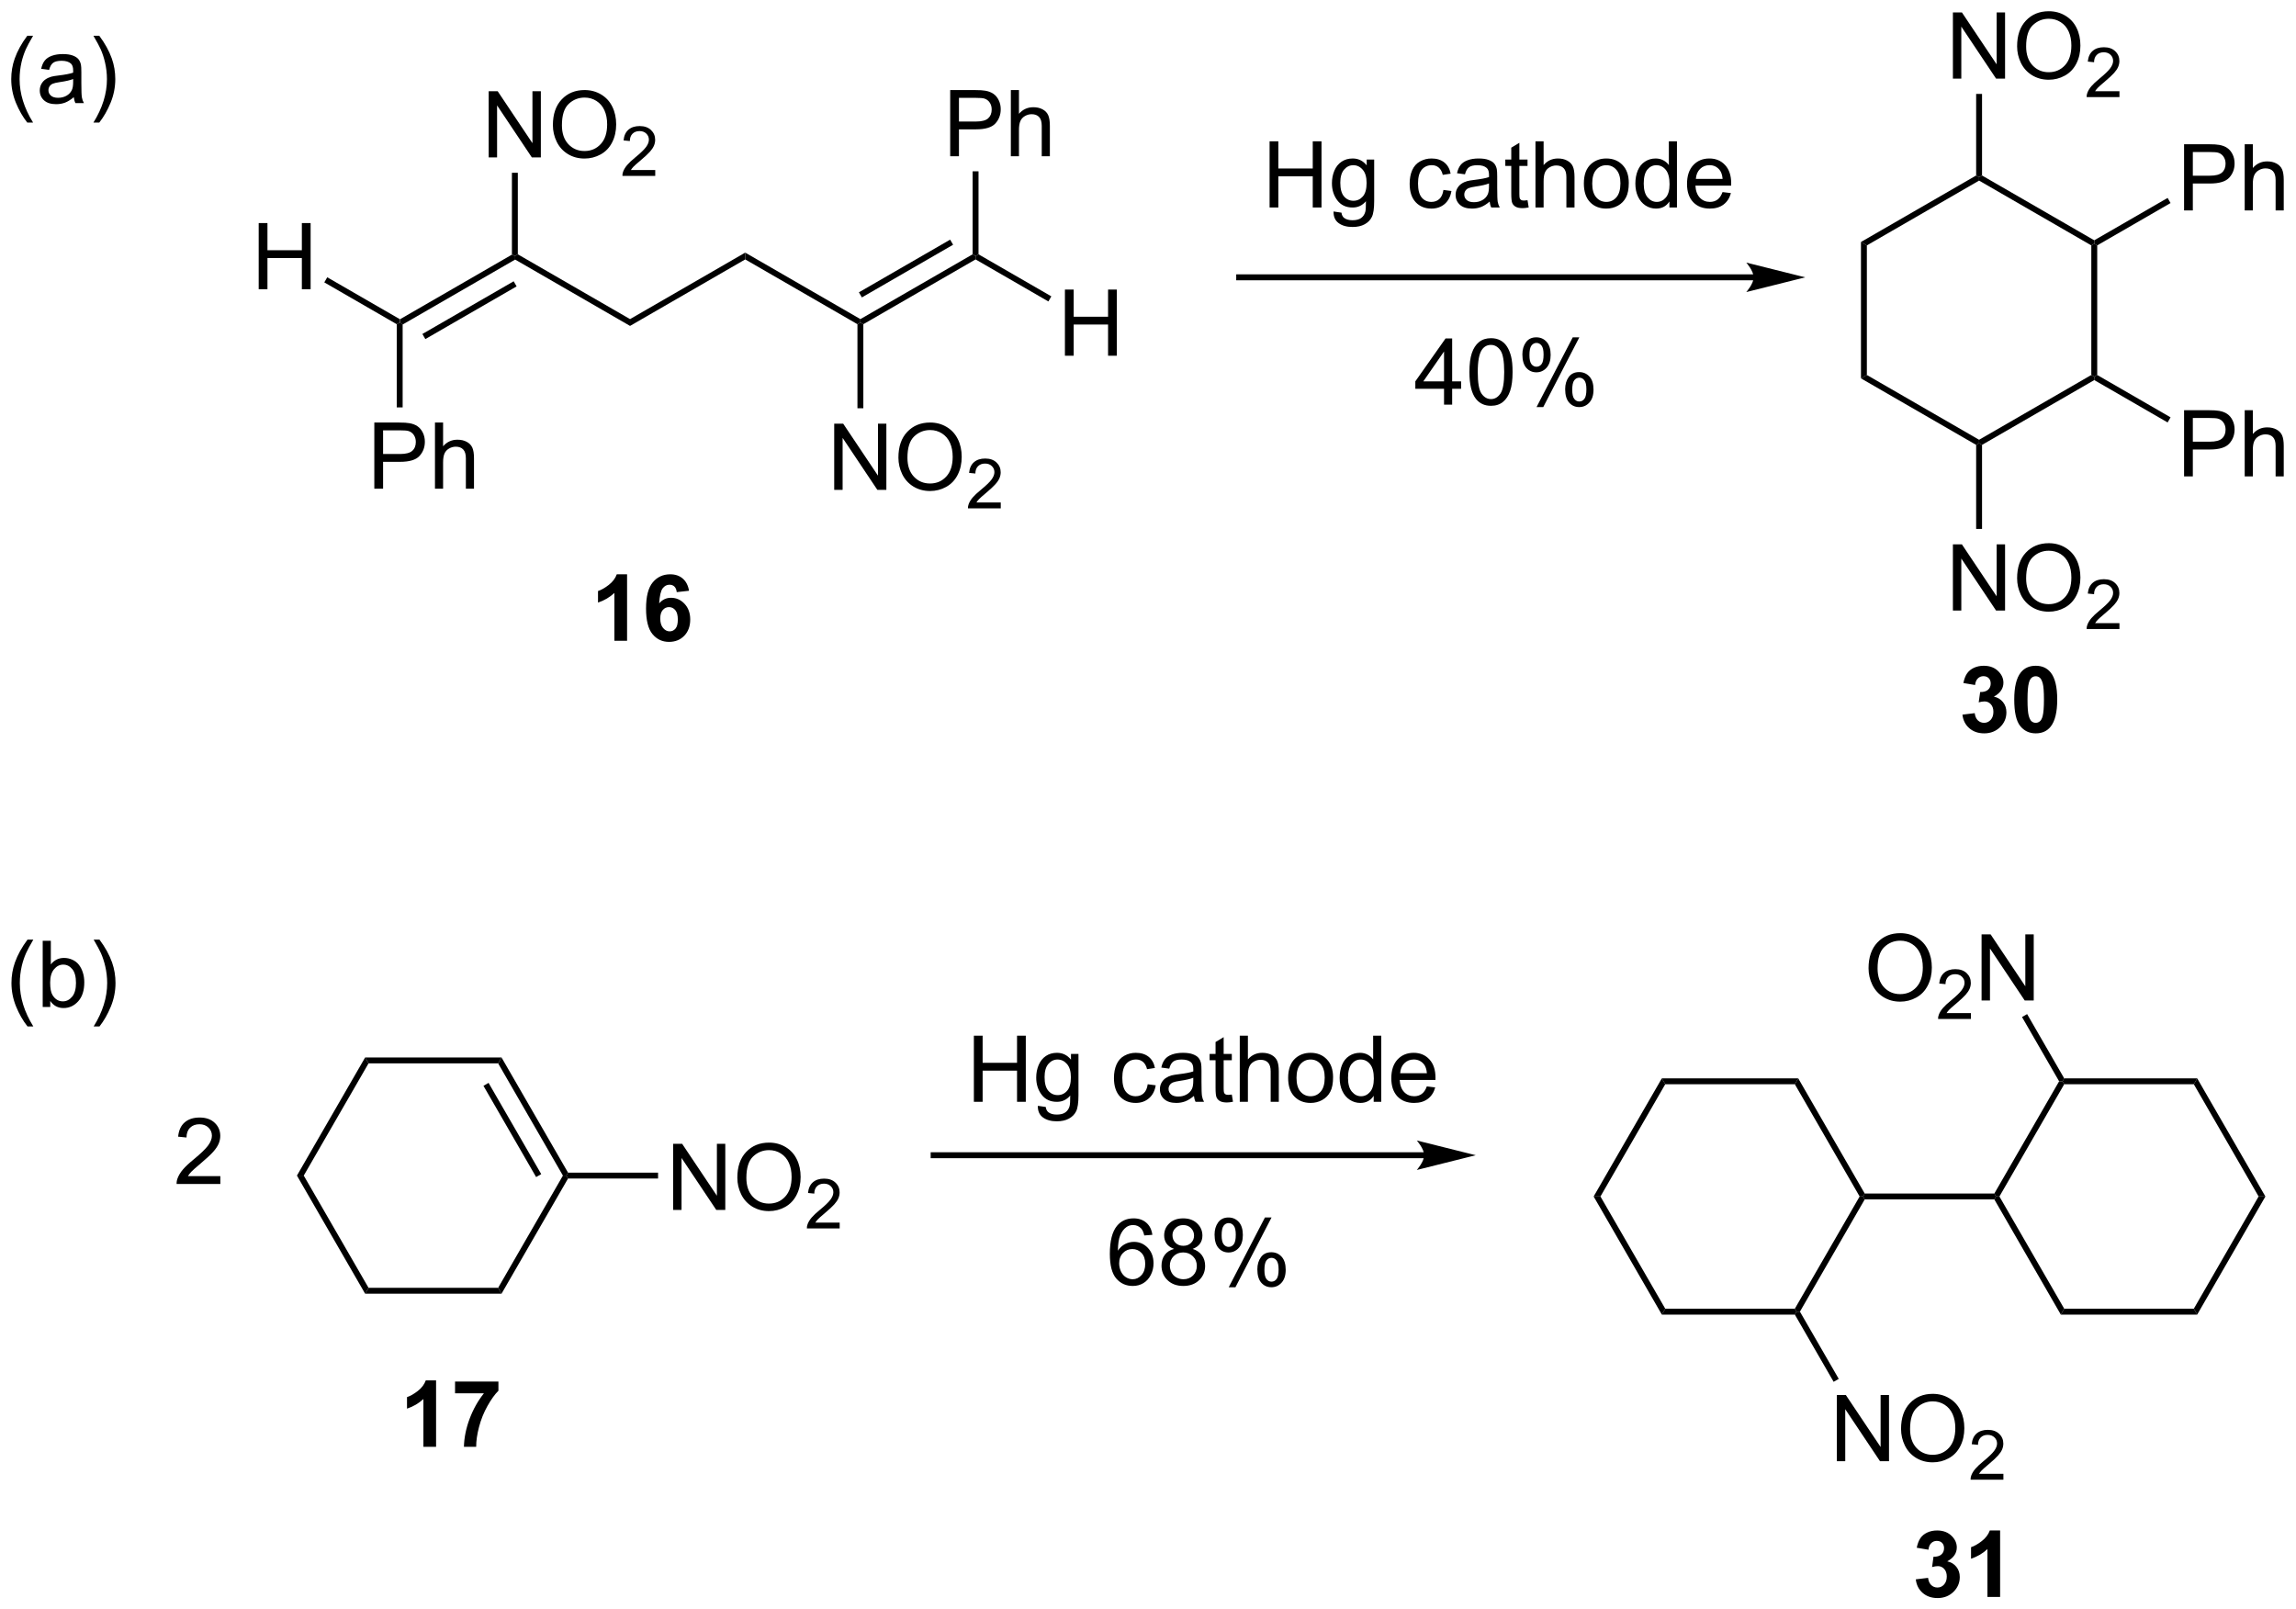 <?xml version="1.0" encoding="UTF-8"?>
<!DOCTYPE svg PUBLIC '-//W3C//DTD SVG 1.0//EN'
          'http://www.w3.org/TR/2001/REC-SVG-20010904/DTD/svg10.dtd'>
<svg stroke-dasharray="none" shape-rendering="auto" xmlns="http://www.w3.org/2000/svg" font-family="'Dialog'" text-rendering="auto" width="545" fill-opacity="1" color-interpolation="auto" color-rendering="auto" preserveAspectRatio="xMidYMid meet" font-size="12px" viewBox="0 0 545 382" fill="black" xmlns:xlink="http://www.w3.org/1999/xlink" stroke="black" image-rendering="auto" stroke-miterlimit="10" stroke-linecap="square" stroke-linejoin="miter" font-style="normal" stroke-width="1" height="382" stroke-dashoffset="0" font-weight="normal" stroke-opacity="1"
><!--Generated by the Batik Graphics2D SVG Generator--><defs id="genericDefs"
  /><g
  ><defs id="defs1"
    ><clipPath clipPathUnits="userSpaceOnUse" id="clipPath1"
      ><path d="M1.131 1.598 L205.41 1.598 L205.41 144.846 L1.131 144.846 L1.131 1.598 Z"
      /></clipPath
      ><clipPath clipPathUnits="userSpaceOnUse" id="clipPath2"
      ><path d="M5.188 10.376 L5.188 149.641 L203.786 149.641 L203.786 10.376 Z"
      /></clipPath
    ></defs
    ><g transform="scale(2.667,2.667) translate(-1.131,-1.598) matrix(1.029,0,0,1.029,-4.205,-9.075)"
    ><path d="M40.031 38.432 L39.776 38.285 L39.776 37.991 L49.487 32.383 L49.742 32.531 L49.742 32.825 ZM41.975 39.702 L49.87 35.144 L49.615 34.702 L41.72 39.26 Z" stroke="none" clip-path="url(#clipPath2)"
    /></g
    ><g transform="matrix(2.743,0,0,2.743,-14.229,-28.461)"
    ><path d="M49.742 32.825 L49.742 32.531 L49.998 32.383 L59.709 37.991 L59.709 38.58 Z" stroke="none" clip-path="url(#clipPath2)"
    /></g
    ><g transform="matrix(2.743,0,0,2.743,-14.229,-28.461)"
    ><path d="M59.709 38.58 L59.709 37.991 L69.676 32.236 L69.676 32.825 Z" stroke="none" clip-path="url(#clipPath2)"
    /></g
    ><g transform="matrix(2.743,0,0,2.743,-14.229,-28.461)"
    ><path d="M69.676 32.825 L69.676 32.236 L79.643 37.991 L79.643 38.285 L79.388 38.432 Z" stroke="none" clip-path="url(#clipPath2)"
    /></g
    ><g transform="matrix(2.743,0,0,2.743,-14.229,-28.461)"
    ><path d="M79.898 38.432 L79.643 38.285 L79.643 37.991 L89.355 32.383 L89.61 32.531 L89.61 32.825 ZM79.77 36.114 L87.666 31.556 L87.41 31.114 L79.515 35.672 Z" stroke="none" clip-path="url(#clipPath2)"
    /></g
    ><g transform="matrix(2.743,0,0,2.743,-14.229,-28.461)"
    ><path d="M97.342 41.16 L97.342 35.434 L98.1 35.434 L98.1 37.785 L101.076 37.785 L101.076 35.434 L101.834 35.434 L101.834 41.16 L101.076 41.16 L101.076 38.46 L98.1 38.46 L98.1 41.16 L97.342 41.16 Z" stroke="none" clip-path="url(#clipPath2)"
    /></g
    ><g transform="matrix(2.743,0,0,2.743,-14.229,-28.461)"
    ><path d="M89.61 32.825 L89.61 32.531 L89.865 32.383 L96.166 36.021 L95.91 36.463 Z" stroke="none" clip-path="url(#clipPath2)"
    /></g
    ><g transform="matrix(2.743,0,0,2.743,-14.229,-28.461)"
    ><path d="M27.574 35.406 L27.574 29.679 L28.332 29.679 L28.332 32.031 L31.309 32.031 L31.309 29.679 L32.067 29.679 L32.067 35.406 L31.309 35.406 L31.309 32.705 L28.332 32.705 L28.332 35.406 L27.574 35.406 Z" stroke="none" clip-path="url(#clipPath2)"
    /></g
    ><g transform="matrix(2.743,0,0,2.743,-14.229,-28.461)"
    ><path d="M39.776 37.991 L39.776 38.285 L39.52 38.432 L33.251 34.813 L33.506 34.371 Z" stroke="none" clip-path="url(#clipPath2)"
    /></g
    ><g transform="matrix(2.743,0,0,2.743,-14.229,-28.461)"
    ><path d="M37.58 52.669 L37.58 46.942 L39.742 46.942 Q40.312 46.942 40.611 46.997 Q41.033 47.067 41.317 47.265 Q41.604 47.461 41.778 47.817 Q41.953 48.171 41.953 48.599 Q41.953 49.328 41.486 49.836 Q41.023 50.341 39.807 50.341 L38.338 50.341 L38.338 52.669 L37.58 52.669 ZM38.338 49.664 L39.82 49.664 Q40.554 49.664 40.861 49.39 Q41.171 49.117 41.171 48.622 Q41.171 48.263 40.989 48.007 Q40.807 47.749 40.51 47.669 Q40.32 47.617 39.804 47.617 L38.338 47.617 L38.338 49.664 ZM42.828 52.669 L42.828 46.942 L43.531 46.942 L43.531 48.997 Q44.023 48.427 44.773 48.427 Q45.234 48.427 45.572 48.609 Q45.914 48.789 46.059 49.109 Q46.205 49.429 46.205 50.039 L46.205 52.669 L45.502 52.669 L45.502 50.039 Q45.502 49.513 45.273 49.273 Q45.046 49.031 44.627 49.031 Q44.315 49.031 44.039 49.195 Q43.765 49.356 43.648 49.635 Q43.531 49.911 43.531 50.398 L43.531 52.669 L42.828 52.669 Z" stroke="none" clip-path="url(#clipPath2)"
    /></g
    ><g transform="matrix(2.743,0,0,2.743,-14.229,-28.461)"
    ><path d="M39.52 38.432 L39.776 38.285 L40.031 38.432 L40.031 45.63 L39.52 45.63 Z" stroke="none" clip-path="url(#clipPath2)"
    /></g
    ><g transform="matrix(2.743,0,0,2.743,-14.229,-28.461)"
    ><path d="M47.477 23.997 L47.477 18.27 L48.255 18.27 L51.263 22.765 L51.263 18.27 L51.99 18.27 L51.99 23.997 L51.211 23.997 L48.203 19.497 L48.203 23.997 L47.477 23.997 ZM53.033 21.208 Q53.033 19.781 53.798 18.976 Q54.564 18.169 55.775 18.169 Q56.567 18.169 57.202 18.549 Q57.84 18.927 58.173 19.604 Q58.509 20.281 58.509 21.14 Q58.509 22.013 58.158 22.7 Q57.806 23.388 57.16 23.742 Q56.517 24.096 55.77 24.096 Q54.962 24.096 54.324 23.705 Q53.689 23.312 53.361 22.638 Q53.033 21.961 53.033 21.208 ZM53.814 21.218 Q53.814 22.255 54.369 22.851 Q54.926 23.445 55.767 23.445 Q56.621 23.445 57.173 22.843 Q57.728 22.242 57.728 21.138 Q57.728 20.437 57.491 19.916 Q57.254 19.395 56.798 19.109 Q56.345 18.82 55.778 18.82 Q54.973 18.82 54.392 19.375 Q53.814 19.927 53.814 21.218 Z" stroke="none" clip-path="url(#clipPath2)"
    /></g
    ><g transform="matrix(2.743,0,0,2.743,-14.229,-28.461)"
    ><path d="M61.889 25.089 L61.889 25.597 L59.049 25.597 Q59.043 25.406 59.111 25.23 Q59.219 24.941 59.457 24.66 Q59.697 24.378 60.149 24.009 Q60.848 23.435 61.094 23.099 Q61.34 22.763 61.34 22.464 Q61.34 22.152 61.115 21.937 Q60.893 21.72 60.532 21.72 Q60.151 21.72 59.922 21.949 Q59.694 22.177 59.692 22.581 L59.149 22.527 Q59.205 21.919 59.569 21.603 Q59.932 21.285 60.543 21.285 Q61.162 21.285 61.522 21.628 Q61.883 21.97 61.883 22.476 Q61.883 22.734 61.778 22.984 Q61.672 23.232 61.426 23.507 Q61.182 23.783 60.614 24.263 Q60.139 24.662 60.004 24.804 Q59.869 24.947 59.782 25.089 L61.889 25.089 Z" stroke="none" clip-path="url(#clipPath2)"
    /></g
    ><g transform="matrix(2.743,0,0,2.743,-14.229,-28.461)"
    ><path d="M49.998 32.383 L49.742 32.531 L49.487 32.383 L49.487 25.327 L49.998 25.327 Z" stroke="none" clip-path="url(#clipPath2)"
    /></g
    ><g transform="matrix(2.743,0,0,2.743,-14.229,-28.461)"
    ><path d="M77.377 52.769 L77.377 47.042 L78.156 47.042 L81.164 51.537 L81.164 47.042 L81.89 47.042 L81.89 52.769 L81.112 52.769 L78.104 48.269 L78.104 52.769 L77.377 52.769 ZM82.933 49.98 Q82.933 48.553 83.699 47.748 Q84.464 46.941 85.675 46.941 Q86.467 46.941 87.102 47.321 Q87.74 47.699 88.074 48.376 Q88.41 49.053 88.41 49.912 Q88.41 50.784 88.058 51.472 Q87.707 52.159 87.061 52.514 Q86.418 52.868 85.67 52.868 Q84.863 52.868 84.225 52.477 Q83.589 52.084 83.261 51.409 Q82.933 50.732 82.933 49.98 ZM83.714 49.99 Q83.714 51.027 84.269 51.623 Q84.826 52.217 85.668 52.217 Q86.522 52.217 87.074 51.615 Q87.629 51.014 87.629 49.909 Q87.629 49.209 87.391 48.688 Q87.154 48.167 86.699 47.881 Q86.246 47.592 85.678 47.592 Q84.873 47.592 84.293 48.146 Q83.714 48.699 83.714 49.99 Z" stroke="none" clip-path="url(#clipPath2)"
    /></g
    ><g transform="matrix(2.743,0,0,2.743,-14.229,-28.461)"
    ><path d="M91.789 53.861 L91.789 54.369 L88.949 54.369 Q88.944 54.177 89.012 54.002 Q89.119 53.713 89.358 53.431 Q89.598 53.15 90.049 52.781 Q90.748 52.207 90.994 51.871 Q91.24 51.535 91.24 51.236 Q91.24 50.923 91.016 50.709 Q90.793 50.492 90.432 50.492 Q90.051 50.492 89.823 50.72 Q89.594 50.949 89.592 51.353 L89.049 51.298 Q89.106 50.691 89.469 50.375 Q89.832 50.056 90.444 50.056 Q91.063 50.056 91.422 50.4 Q91.783 50.742 91.783 51.248 Q91.783 51.505 91.678 51.755 Q91.573 52.004 91.326 52.279 Q91.082 52.554 90.514 53.035 Q90.039 53.433 89.904 53.576 Q89.77 53.718 89.682 53.861 L91.789 53.861 Z" stroke="none" clip-path="url(#clipPath2)"
    /></g
    ><g transform="matrix(2.743,0,0,2.743,-14.229,-28.461)"
    ><path d="M79.388 38.432 L79.643 38.285 L79.898 38.432 L79.898 45.705 L79.388 45.705 Z" stroke="none" clip-path="url(#clipPath2)"
    /></g
    ><g transform="matrix(2.743,0,0,2.743,-14.229,-28.461)"
    ><path d="M87.414 23.897 L87.414 18.171 L89.576 18.171 Q90.146 18.171 90.445 18.225 Q90.867 18.296 91.151 18.494 Q91.438 18.689 91.612 19.046 Q91.787 19.4 91.787 19.827 Q91.787 20.556 91.32 21.064 Q90.857 21.569 89.641 21.569 L88.172 21.569 L88.172 23.897 L87.414 23.897 ZM88.172 20.892 L89.654 20.892 Q90.388 20.892 90.695 20.619 Q91.005 20.345 91.005 19.85 Q91.005 19.491 90.823 19.236 Q90.641 18.978 90.344 18.897 Q90.154 18.845 89.638 18.845 L88.172 18.845 L88.172 20.892 ZM92.662 23.897 L92.662 18.171 L93.365 18.171 L93.365 20.225 Q93.857 19.655 94.607 19.655 Q95.068 19.655 95.406 19.837 Q95.748 20.017 95.893 20.337 Q96.039 20.657 96.039 21.267 L96.039 23.897 L95.336 23.897 L95.336 21.267 Q95.336 20.741 95.107 20.501 Q94.88 20.259 94.461 20.259 Q94.149 20.259 93.873 20.423 Q93.599 20.585 93.482 20.863 Q93.365 21.139 93.365 21.626 L93.365 23.897 L92.662 23.897 Z" stroke="none" clip-path="url(#clipPath2)"
    /></g
    ><g transform="matrix(2.743,0,0,2.743,-14.229,-28.461)"
    ><path d="M89.865 32.383 L89.61 32.531 L89.355 32.383 L89.355 25.201 L89.865 25.201 Z" stroke="none" clip-path="url(#clipPath2)"
    /></g
    ><g transform="matrix(2.743,0,0,2.743,-14.229,-28.461)"
    ><path d="M166.229 31.317 L166.739 31.612 L166.739 42.826 L166.229 43.12 Z" stroke="none" clip-path="url(#clipPath2)"
    /></g
    ><g transform="matrix(2.743,0,0,2.743,-14.229,-28.461)"
    ><path d="M166.229 43.12 L166.739 42.826 L176.451 48.433 L176.451 48.728 L176.196 48.875 Z" stroke="none" clip-path="url(#clipPath2)"
    /></g
    ><g transform="matrix(2.743,0,0,2.743,-14.229,-28.461)"
    ><path d="M176.706 48.875 L176.451 48.728 L176.451 48.433 L186.162 42.826 L186.417 42.973 L186.417 43.268 Z" stroke="none" clip-path="url(#clipPath2)"
    /></g
    ><g transform="matrix(2.743,0,0,2.743,-14.229,-28.461)"
    ><path d="M186.673 42.826 L186.417 42.973 L186.162 42.826 L186.162 31.612 L186.417 31.465 L186.673 31.612 Z" stroke="none" clip-path="url(#clipPath2)"
    /></g
    ><g transform="matrix(2.743,0,0,2.743,-14.229,-28.461)"
    ><path d="M186.417 31.17 L186.417 31.465 L186.162 31.612 L176.451 26.005 L176.451 25.71 L176.706 25.563 Z" stroke="none" clip-path="url(#clipPath2)"
    /></g
    ><g transform="matrix(2.743,0,0,2.743,-14.229,-28.461)"
    ><path d="M176.196 25.563 L176.451 25.71 L176.451 26.005 L166.739 31.612 L166.229 31.317 Z" stroke="none" clip-path="url(#clipPath2)"
    /></g
    ><g transform="matrix(2.743,0,0,2.743,-14.229,-28.461)"
    ><path d="M174.185 17.177 L174.185 11.45 L174.964 11.45 L177.971 15.945 L177.971 11.45 L178.698 11.45 L178.698 17.177 L177.919 17.177 L174.912 12.677 L174.912 17.177 L174.185 17.177 ZM179.741 14.387 Q179.741 12.96 180.507 12.156 Q181.272 11.348 182.483 11.348 Q183.275 11.348 183.91 11.729 Q184.548 12.106 184.882 12.783 Q185.218 13.46 185.218 14.32 Q185.218 15.192 184.866 15.88 Q184.514 16.567 183.869 16.921 Q183.225 17.276 182.478 17.276 Q181.671 17.276 181.033 16.885 Q180.397 16.492 180.069 15.817 Q179.741 15.14 179.741 14.387 ZM180.522 14.398 Q180.522 15.434 181.077 16.031 Q181.634 16.625 182.475 16.625 Q183.33 16.625 183.882 16.023 Q184.436 15.421 184.436 14.317 Q184.436 13.617 184.199 13.096 Q183.962 12.575 183.507 12.289 Q183.054 11.999 182.486 11.999 Q181.681 11.999 181.1 12.554 Q180.522 13.106 180.522 14.398 Z" stroke="none" clip-path="url(#clipPath2)"
    /></g
    ><g transform="matrix(2.743,0,0,2.743,-14.229,-28.461)"
    ><path d="M188.597 18.269 L188.597 18.777 L185.757 18.777 Q185.751 18.585 185.82 18.409 Q185.927 18.12 186.166 17.839 Q186.406 17.558 186.857 17.189 Q187.556 16.614 187.802 16.279 Q188.048 15.943 188.048 15.644 Q188.048 15.331 187.824 15.116 Q187.601 14.9 187.24 14.9 Q186.859 14.9 186.63 15.128 Q186.402 15.357 186.4 15.761 L185.857 15.706 Q185.914 15.099 186.277 14.783 Q186.64 14.464 187.251 14.464 Q187.871 14.464 188.23 14.808 Q188.591 15.15 188.591 15.655 Q188.591 15.913 188.486 16.163 Q188.38 16.411 188.134 16.687 Q187.89 16.962 187.322 17.443 Q186.847 17.841 186.712 17.984 Q186.578 18.126 186.49 18.269 L188.597 18.269 Z" stroke="none" clip-path="url(#clipPath2)"
    /></g
    ><g transform="matrix(2.743,0,0,2.743,-14.229,-28.461)"
    ><path d="M176.706 25.563 L176.451 25.71 L176.196 25.563 L176.196 18.506 L176.706 18.506 Z" stroke="none" clip-path="url(#clipPath2)"
    /></g
    ><g transform="matrix(2.743,0,0,2.743,-14.229,-28.461)"
    ><path d="M174.185 63.211 L174.185 57.485 L174.964 57.485 L177.971 61.979 L177.971 57.485 L178.698 57.485 L178.698 63.211 L177.919 63.211 L174.912 58.711 L174.912 63.211 L174.185 63.211 ZM179.741 60.422 Q179.741 58.995 180.507 58.19 Q181.272 57.383 182.483 57.383 Q183.275 57.383 183.91 57.763 Q184.548 58.141 184.882 58.818 Q185.218 59.495 185.218 60.354 Q185.218 61.227 184.866 61.914 Q184.514 62.602 183.869 62.956 Q183.225 63.31 182.478 63.31 Q181.671 63.31 181.033 62.919 Q180.397 62.526 180.069 61.852 Q179.741 61.175 179.741 60.422 ZM180.522 60.433 Q180.522 61.469 181.077 62.065 Q181.634 62.659 182.475 62.659 Q183.33 62.659 183.882 62.058 Q184.436 61.456 184.436 60.352 Q184.436 59.651 184.199 59.13 Q183.962 58.61 183.507 58.323 Q183.054 58.034 182.486 58.034 Q181.681 58.034 181.1 58.589 Q180.522 59.141 180.522 60.433 Z" stroke="none" clip-path="url(#clipPath2)"
    /></g
    ><g transform="matrix(2.743,0,0,2.743,-14.229,-28.461)"
    ><path d="M188.597 64.303 L188.597 64.811 L185.757 64.811 Q185.751 64.62 185.82 64.444 Q185.927 64.155 186.166 63.874 Q186.406 63.593 186.857 63.223 Q187.556 62.649 187.802 62.313 Q188.048 61.977 188.048 61.678 Q188.048 61.366 187.824 61.151 Q187.601 60.934 187.24 60.934 Q186.859 60.934 186.63 61.163 Q186.402 61.391 186.4 61.796 L185.857 61.741 Q185.914 61.133 186.277 60.817 Q186.64 60.499 187.251 60.499 Q187.871 60.499 188.23 60.843 Q188.591 61.184 188.591 61.69 Q188.591 61.948 188.486 62.198 Q188.38 62.446 188.134 62.721 Q187.89 62.997 187.322 63.477 Q186.847 63.876 186.712 64.018 Q186.578 64.161 186.49 64.303 L188.597 64.303 Z" stroke="none" clip-path="url(#clipPath2)"
    /></g
    ><g transform="matrix(2.743,0,0,2.743,-14.229,-28.461)"
    ><path d="M176.196 48.875 L176.451 48.728 L176.706 48.875 L176.706 56.147 L176.196 56.147 Z" stroke="none" clip-path="url(#clipPath2)"
    /></g
    ><g transform="matrix(2.743,0,0,2.743,-14.229,-28.461)"
    ><path d="M194.189 28.585 L194.189 22.859 L196.35 22.859 Q196.921 22.859 197.22 22.913 Q197.642 22.984 197.926 23.182 Q198.212 23.377 198.387 23.734 Q198.561 24.088 198.561 24.515 Q198.561 25.244 198.095 25.752 Q197.632 26.257 196.416 26.257 L194.947 26.257 L194.947 28.585 L194.189 28.585 ZM194.947 25.58 L196.429 25.58 Q197.163 25.58 197.47 25.307 Q197.78 25.033 197.78 24.538 Q197.78 24.179 197.598 23.924 Q197.416 23.666 197.119 23.585 Q196.929 23.533 196.413 23.533 L194.947 23.533 L194.947 25.58 ZM199.436 28.585 L199.436 22.859 L200.139 22.859 L200.139 24.913 Q200.632 24.343 201.382 24.343 Q201.843 24.343 202.181 24.525 Q202.522 24.705 202.668 25.025 Q202.814 25.346 202.814 25.955 L202.814 28.585 L202.111 28.585 L202.111 25.955 Q202.111 25.429 201.882 25.189 Q201.655 24.947 201.236 24.947 Q200.923 24.947 200.647 25.111 Q200.374 25.273 200.257 25.551 Q200.139 25.827 200.139 26.314 L200.139 28.585 L199.436 28.585 Z" stroke="none" clip-path="url(#clipPath2)"
    /></g
    ><g transform="matrix(2.743,0,0,2.743,-14.229,-28.461)"
    ><path d="M186.673 31.612 L186.417 31.465 L186.417 31.17 L192.765 27.505 L193.02 27.947 Z" stroke="none" clip-path="url(#clipPath2)"
    /></g
    ><g transform="matrix(2.743,0,0,2.743,-14.229,-28.461)"
    ><path d="M194.189 51.603 L194.189 45.876 L196.35 45.876 Q196.921 45.876 197.22 45.931 Q197.642 46.001 197.926 46.199 Q198.212 46.394 198.387 46.751 Q198.561 47.105 198.561 47.532 Q198.561 48.261 198.095 48.769 Q197.632 49.275 196.416 49.275 L194.947 49.275 L194.947 51.603 L194.189 51.603 ZM194.947 48.597 L196.429 48.597 Q197.163 48.597 197.47 48.324 Q197.78 48.05 197.78 47.556 Q197.78 47.196 197.598 46.941 Q197.416 46.683 197.119 46.603 Q196.929 46.55 196.413 46.55 L194.947 46.55 L194.947 48.597 ZM199.436 51.603 L199.436 45.876 L200.139 45.876 L200.139 47.931 Q200.632 47.36 201.382 47.36 Q201.843 47.36 202.181 47.543 Q202.522 47.722 202.668 48.043 Q202.814 48.363 202.814 48.972 L202.814 51.603 L202.111 51.603 L202.111 48.972 Q202.111 48.446 201.882 48.207 Q201.655 47.965 201.236 47.965 Q200.923 47.965 200.647 48.129 Q200.374 48.29 200.257 48.569 Q200.139 48.845 200.139 49.332 L200.139 51.603 L199.436 51.603 Z" stroke="none" clip-path="url(#clipPath2)"
    /></g
    ><g transform="matrix(2.743,0,0,2.743,-14.229,-28.461)"
    ><path d="M186.417 43.268 L186.417 42.973 L186.673 42.826 L193.02 46.491 L192.765 46.933 Z" stroke="none" clip-path="url(#clipPath2)"
    /></g
    ><g transform="matrix(2.743,0,0,2.743,-14.229,-28.461)"
    ><path d="M156.942 34.12 L112.42 34.12 L112.165 34.12 L112.165 34.631 L112.42 34.631 L156.942 34.631 L157.197 34.631 L157.197 34.12 L156.942 34.12 ZM161.406 34.376 L156.304 33.1 C156.304 33.1 156.942 33.818 156.942 34.376 C156.942 34.934 156.304 35.651 156.304 35.651 Z" stroke="none" clip-path="url(#clipPath2)"
    /></g
    ><g transform="matrix(2.743,0,0,2.743,-14.229,-28.461)"
    ><path d="M115.053 28.334 L115.053 22.607 L115.811 22.607 L115.811 24.959 L118.788 24.959 L118.788 22.607 L119.546 22.607 L119.546 28.334 L118.788 28.334 L118.788 25.633 L115.811 25.633 L115.811 28.334 L115.053 28.334 ZM120.588 28.677 L121.273 28.779 Q121.315 29.096 121.51 29.24 Q121.773 29.435 122.227 29.435 Q122.713 29.435 122.979 29.24 Q123.245 29.044 123.338 28.693 Q123.393 28.479 123.391 27.789 Q122.93 28.334 122.242 28.334 Q121.385 28.334 120.917 27.716 Q120.448 27.099 120.448 26.235 Q120.448 25.641 120.661 25.141 Q120.877 24.638 121.286 24.365 Q121.695 24.091 122.245 24.091 Q122.979 24.091 123.456 24.685 L123.456 24.185 L124.104 24.185 L124.104 27.771 Q124.104 28.74 123.906 29.143 Q123.711 29.55 123.281 29.784 Q122.854 30.018 122.229 30.018 Q121.487 30.018 121.029 29.683 Q120.573 29.349 120.588 28.677 ZM121.172 26.185 Q121.172 27 121.495 27.375 Q121.82 27.75 122.307 27.75 Q122.792 27.75 123.12 27.378 Q123.448 27.005 123.448 26.209 Q123.448 25.445 123.109 25.06 Q122.773 24.672 122.297 24.672 Q121.828 24.672 121.5 25.055 Q121.172 25.435 121.172 26.185 ZM130.096 26.813 L130.789 26.904 Q130.674 27.617 130.208 28.024 Q129.742 28.427 129.062 28.427 Q128.211 28.427 127.693 27.87 Q127.174 27.313 127.174 26.274 Q127.174 25.602 127.396 25.099 Q127.62 24.594 128.076 24.344 Q128.531 24.091 129.065 24.091 Q129.742 24.091 130.172 24.433 Q130.601 24.774 130.721 25.404 L130.039 25.508 Q129.94 25.091 129.693 24.88 Q129.445 24.669 129.094 24.669 Q128.562 24.669 128.229 25.05 Q127.898 25.43 127.898 26.255 Q127.898 27.091 128.219 27.471 Q128.539 27.849 129.055 27.849 Q129.469 27.849 129.745 27.596 Q130.023 27.341 130.096 26.813 ZM134.096 27.82 Q133.706 28.154 133.344 28.292 Q132.984 28.427 132.57 28.427 Q131.885 28.427 131.518 28.094 Q131.151 27.758 131.151 27.24 Q131.151 26.935 131.289 26.683 Q131.43 26.43 131.654 26.279 Q131.877 26.125 132.159 26.047 Q132.367 25.992 132.784 25.943 Q133.635 25.841 134.039 25.701 Q134.042 25.555 134.042 25.516 Q134.042 25.086 133.844 24.912 Q133.573 24.672 133.042 24.672 Q132.547 24.672 132.31 24.846 Q132.073 25.021 131.961 25.461 L131.273 25.367 Q131.367 24.927 131.581 24.656 Q131.797 24.383 132.203 24.237 Q132.609 24.091 133.143 24.091 Q133.674 24.091 134.005 24.216 Q134.339 24.341 134.495 24.531 Q134.651 24.719 134.714 25.008 Q134.75 25.188 134.75 25.656 L134.75 26.594 Q134.75 27.576 134.794 27.836 Q134.839 28.094 134.971 28.334 L134.237 28.334 Q134.127 28.115 134.096 27.82 ZM134.039 26.25 Q133.656 26.406 132.891 26.516 Q132.456 26.578 132.276 26.656 Q132.096 26.735 131.997 26.886 Q131.901 27.037 131.901 27.219 Q131.901 27.5 132.114 27.688 Q132.328 27.875 132.737 27.875 Q133.143 27.875 133.458 27.698 Q133.776 27.521 133.924 27.211 Q134.039 26.974 134.039 26.508 L134.039 26.25 ZM137.374 27.703 L137.475 28.326 Q137.178 28.388 136.944 28.388 Q136.561 28.388 136.35 28.268 Q136.139 28.146 136.053 27.948 Q135.967 27.75 135.967 27.117 L135.967 24.732 L135.452 24.732 L135.452 24.185 L135.967 24.185 L135.967 23.156 L136.668 22.735 L136.668 24.185 L137.374 24.185 L137.374 24.732 L136.668 24.732 L136.668 27.156 Q136.668 27.459 136.704 27.544 Q136.741 27.63 136.824 27.683 Q136.91 27.732 137.066 27.732 Q137.184 27.732 137.374 27.703 ZM138.062 28.334 L138.062 22.607 L138.766 22.607 L138.766 24.662 Q139.258 24.091 140.008 24.091 Q140.469 24.091 140.807 24.274 Q141.148 24.453 141.294 24.774 Q141.44 25.094 141.44 25.703 L141.44 28.334 L140.737 28.334 L140.737 25.703 Q140.737 25.177 140.508 24.938 Q140.281 24.695 139.862 24.695 Q139.549 24.695 139.273 24.86 Q139 25.021 138.883 25.3 Q138.766 25.576 138.766 26.063 L138.766 28.334 L138.062 28.334 ZM142.249 26.258 Q142.249 25.107 142.889 24.552 Q143.426 24.091 144.194 24.091 Q145.051 24.091 145.592 24.651 Q146.137 25.211 146.137 26.201 Q146.137 27 145.894 27.461 Q145.655 27.919 145.196 28.175 Q144.738 28.427 144.194 28.427 Q143.324 28.427 142.785 27.87 Q142.249 27.31 142.249 26.258 ZM142.973 26.258 Q142.973 27.055 143.319 27.453 Q143.668 27.849 144.194 27.849 Q144.717 27.849 145.064 27.451 Q145.413 27.052 145.413 26.235 Q145.413 25.466 145.064 25.07 Q144.715 24.672 144.194 24.672 Q143.668 24.672 143.319 25.068 Q142.973 25.461 142.973 26.258 ZM149.651 28.334 L149.651 27.81 Q149.258 28.427 148.492 28.427 Q147.995 28.427 147.578 28.154 Q147.164 27.88 146.935 27.391 Q146.706 26.899 146.706 26.263 Q146.706 25.641 146.911 25.136 Q147.12 24.63 147.534 24.362 Q147.948 24.091 148.461 24.091 Q148.836 24.091 149.127 24.25 Q149.422 24.406 149.604 24.662 L149.604 22.607 L150.305 22.607 L150.305 28.334 L149.651 28.334 ZM147.43 26.263 Q147.43 27.06 147.766 27.456 Q148.101 27.849 148.557 27.849 Q149.018 27.849 149.341 27.471 Q149.664 27.094 149.664 26.32 Q149.664 25.469 149.336 25.07 Q149.008 24.672 148.526 24.672 Q148.057 24.672 147.742 25.055 Q147.43 25.438 147.43 26.263 ZM154.249 26.998 L154.975 27.086 Q154.803 27.724 154.337 28.076 Q153.874 28.427 153.152 28.427 Q152.241 28.427 151.707 27.867 Q151.176 27.305 151.176 26.294 Q151.176 25.248 151.715 24.669 Q152.254 24.091 153.113 24.091 Q153.944 24.091 154.47 24.659 Q154.999 25.224 154.999 26.25 Q154.999 26.313 154.996 26.438 L151.902 26.438 Q151.941 27.123 152.288 27.487 Q152.637 27.849 153.155 27.849 Q153.543 27.849 153.816 27.646 Q154.09 27.443 154.249 26.998 ZM151.941 25.86 L154.256 25.86 Q154.21 25.336 153.991 25.076 Q153.655 24.669 153.121 24.669 Q152.637 24.669 152.306 24.995 Q151.975 25.318 151.941 25.86 Z" stroke="none" clip-path="url(#clipPath2)"
    /></g
    ><g transform="matrix(2.743,0,0,2.743,-14.229,-28.461)"
    ><path d="M130.149 45.393 L130.149 44.021 L127.665 44.021 L127.665 43.378 L130.279 39.667 L130.852 39.667 L130.852 43.378 L131.625 43.378 L131.625 44.021 L130.852 44.021 L130.852 45.393 L130.149 45.393 ZM130.149 43.378 L130.149 40.794 L128.357 43.378 L130.149 43.378 ZM132.346 42.568 Q132.346 41.552 132.554 40.935 Q132.762 40.315 133.174 39.979 Q133.588 39.643 134.213 39.643 Q134.674 39.643 135.02 39.828 Q135.369 40.013 135.596 40.365 Q135.822 40.714 135.95 41.216 Q136.08 41.716 136.08 42.568 Q136.08 43.576 135.872 44.196 Q135.666 44.815 135.252 45.154 Q134.84 45.492 134.213 45.492 Q133.385 45.492 132.911 44.896 Q132.346 44.182 132.346 42.568 ZM133.067 42.568 Q133.067 43.979 133.398 44.446 Q133.728 44.912 134.213 44.912 Q134.697 44.912 135.025 44.443 Q135.356 43.974 135.356 42.568 Q135.356 41.154 135.025 40.69 Q134.697 40.224 134.205 40.224 Q133.721 40.224 133.431 40.636 Q133.067 41.159 133.067 42.568 ZM136.928 41.042 Q136.928 40.427 137.235 39.998 Q137.545 39.568 138.131 39.568 Q138.67 39.568 139.021 39.953 Q139.375 40.339 139.375 41.084 Q139.375 41.81 139.019 42.203 Q138.662 42.596 138.138 42.596 Q137.618 42.596 137.271 42.211 Q136.928 41.823 136.928 41.042 ZM138.149 40.052 Q137.888 40.052 137.714 40.279 Q137.54 40.505 137.54 41.112 Q137.54 41.662 137.714 41.888 Q137.891 42.112 138.149 42.112 Q138.415 42.112 138.589 41.886 Q138.763 41.659 138.763 41.057 Q138.763 40.503 138.586 40.279 Q138.412 40.052 138.149 40.052 ZM138.154 45.604 L141.287 39.568 L141.857 39.568 L138.735 45.604 L138.154 45.604 ZM140.631 44.05 Q140.631 43.432 140.938 43.005 Q141.248 42.576 141.836 42.576 Q142.375 42.576 142.73 42.961 Q143.084 43.346 143.084 44.091 Q143.084 44.818 142.725 45.211 Q142.368 45.604 141.842 45.604 Q141.321 45.604 140.975 45.216 Q140.631 44.826 140.631 44.05 ZM141.857 43.06 Q141.592 43.06 141.417 43.287 Q141.243 43.513 141.243 44.12 Q141.243 44.667 141.417 44.893 Q141.594 45.12 141.852 45.12 Q142.123 45.12 142.295 44.893 Q142.469 44.667 142.469 44.065 Q142.469 43.511 142.292 43.287 Q142.118 43.06 141.857 43.06 Z" stroke="none" clip-path="url(#clipPath2)"
    /></g
    ><g transform="matrix(2.743,0,0,2.743,-14.229,-28.461)"
    ><path d="M7.548 20.982 Q6.965 20.248 6.561 19.263 Q6.16 18.276 6.16 17.222 Q6.16 16.292 6.462 15.44 Q6.813 14.453 7.548 13.472 L8.05 13.472 Q7.579 14.284 7.425 14.633 Q7.188 15.172 7.05 15.758 Q6.884 16.487 6.884 17.227 Q6.884 19.105 8.05 20.982 L7.548 20.982 ZM11.574 18.784 Q11.183 19.117 10.821 19.256 Q10.462 19.391 10.048 19.391 Q9.363 19.391 8.996 19.058 Q8.629 18.722 8.629 18.203 Q8.629 17.899 8.767 17.646 Q8.907 17.394 9.131 17.242 Q9.355 17.089 9.636 17.011 Q9.845 16.956 10.261 16.907 Q11.113 16.805 11.517 16.664 Q11.519 16.519 11.519 16.48 Q11.519 16.05 11.321 15.875 Q11.05 15.636 10.519 15.636 Q10.024 15.636 9.787 15.81 Q9.55 15.985 9.438 16.425 L8.751 16.331 Q8.845 15.891 9.058 15.62 Q9.274 15.347 9.681 15.201 Q10.087 15.055 10.621 15.055 Q11.152 15.055 11.483 15.18 Q11.816 15.305 11.972 15.495 Q12.129 15.683 12.191 15.972 Q12.227 16.151 12.227 16.62 L12.227 17.558 Q12.227 18.539 12.272 18.8 Q12.316 19.058 12.449 19.297 L11.714 19.297 Q11.605 19.078 11.574 18.784 ZM11.517 17.214 Q11.134 17.37 10.368 17.48 Q9.933 17.542 9.754 17.62 Q9.574 17.698 9.475 17.849 Q9.379 18 9.379 18.183 Q9.379 18.464 9.592 18.651 Q9.806 18.839 10.214 18.839 Q10.621 18.839 10.936 18.662 Q11.254 18.485 11.402 18.175 Q11.517 17.938 11.517 17.472 L11.517 17.214 ZM13.778 20.982 L13.273 20.982 Q14.442 19.105 14.442 17.227 Q14.442 16.492 14.273 15.769 Q14.14 15.183 13.903 14.644 Q13.75 14.292 13.273 13.472 L13.778 13.472 Q14.513 14.453 14.864 15.44 Q15.164 16.292 15.164 17.222 Q15.164 18.276 14.76 19.263 Q14.356 20.248 13.778 20.982 Z" stroke="none" clip-path="url(#clipPath2)"
    /></g
    ><g transform="matrix(2.743,0,0,2.743,-14.229,-28.461)"
    ><path d="M59.452 65.826 L58.356 65.826 L58.356 61.688 Q57.754 62.25 56.937 62.521 L56.937 61.523 Q57.366 61.383 57.869 60.992 Q58.374 60.599 58.562 60.075 L59.452 60.075 L59.452 65.826 ZM64.813 61.5 L63.75 61.617 Q63.711 61.289 63.547 61.133 Q63.383 60.977 63.12 60.977 Q62.774 60.977 62.532 61.289 Q62.292 61.602 62.23 62.591 Q62.641 62.107 63.25 62.107 Q63.938 62.107 64.427 62.63 Q64.917 63.154 64.917 63.982 Q64.917 64.859 64.401 65.393 Q63.886 65.924 63.078 65.924 Q62.211 65.924 61.651 65.25 Q61.094 64.576 61.094 63.039 Q61.094 61.466 61.675 60.771 Q62.258 60.075 63.188 60.075 Q63.839 60.075 64.266 60.44 Q64.696 60.805 64.813 61.5 ZM62.323 63.896 Q62.323 64.43 62.568 64.721 Q62.816 65.013 63.133 65.013 Q63.438 65.013 63.641 64.776 Q63.844 64.536 63.844 63.992 Q63.844 63.435 63.625 63.175 Q63.407 62.914 63.078 62.914 Q62.761 62.914 62.542 63.164 Q62.323 63.411 62.323 63.896 Z" stroke="none" clip-path="url(#clipPath2)"
    /></g
    ><g transform="matrix(2.743,0,0,2.743,-14.229,-28.461)"
    ><path d="M175.01 72.219 L176.072 72.091 Q176.122 72.497 176.343 72.714 Q176.567 72.927 176.885 72.927 Q177.223 72.927 177.455 72.669 Q177.689 72.412 177.689 71.974 Q177.689 71.56 177.465 71.318 Q177.244 71.076 176.924 71.076 Q176.713 71.076 176.418 71.156 L176.541 70.263 Q176.986 70.273 177.221 70.07 Q177.455 69.865 177.455 69.523 Q177.455 69.234 177.283 69.062 Q177.111 68.891 176.825 68.891 Q176.543 68.891 176.343 69.086 Q176.145 69.281 176.103 69.656 L175.09 69.484 Q175.197 68.966 175.408 68.656 Q175.622 68.344 176.002 68.167 Q176.385 67.99 176.856 67.99 Q177.666 67.99 178.153 68.505 Q178.556 68.927 178.556 69.458 Q178.556 70.211 177.731 70.662 Q178.223 70.766 178.518 71.133 Q178.814 71.5 178.814 72.021 Q178.814 72.773 178.262 73.307 Q177.713 73.839 176.893 73.839 Q176.114 73.839 175.601 73.391 Q175.09 72.943 175.01 72.219 ZM181.352 67.99 Q182.185 67.99 182.654 68.583 Q183.212 69.287 183.212 70.914 Q183.212 72.539 182.649 73.25 Q182.185 73.839 181.352 73.839 Q180.516 73.839 180.003 73.195 Q179.493 72.552 179.493 70.904 Q179.493 69.287 180.055 68.576 Q180.521 67.99 181.352 67.99 ZM181.352 68.898 Q181.154 68.898 180.998 69.026 Q180.842 69.154 180.756 69.482 Q180.641 69.906 180.641 70.914 Q180.641 71.922 180.743 72.299 Q180.844 72.677 180.998 72.802 Q181.154 72.927 181.352 72.927 Q181.553 72.927 181.709 72.799 Q181.865 72.672 181.951 72.344 Q182.063 71.922 182.063 70.914 Q182.063 69.906 181.962 69.531 Q181.86 69.154 181.706 69.026 Q181.553 68.898 181.352 68.898 Z" stroke="none" clip-path="url(#clipPath2)"
    /></g
    ><g transform="matrix(2.743,0,0,2.743,-14.229,-28.461)"
    ><path d="M36.785 122.331 L37.08 121.821 L48.294 121.821 L48.588 122.331 Z" stroke="none" clip-path="url(#clipPath2)"
    /></g
    ><g transform="matrix(2.743,0,0,2.743,-14.229,-28.461)"
    ><path d="M48.588 122.331 L48.294 121.821 L53.901 112.109 L54.195 112.109 L54.343 112.364 Z" stroke="none" clip-path="url(#clipPath2)"
    /></g
    ><g transform="matrix(2.743,0,0,2.743,-14.229,-28.461)"
    ><path d="M54.343 111.854 L54.195 112.109 L53.901 112.109 L48.294 102.397 L48.588 101.887 ZM52.024 111.982 L47.466 104.086 L47.024 104.341 L51.582 112.237 Z" stroke="none" clip-path="url(#clipPath2)"
    /></g
    ><g transform="matrix(2.743,0,0,2.743,-14.229,-28.461)"
    ><path d="M48.588 101.887 L48.294 102.397 L37.08 102.397 L36.785 101.887 Z" stroke="none" clip-path="url(#clipPath2)"
    /></g
    ><g transform="matrix(2.743,0,0,2.743,-14.229,-28.461)"
    ><path d="M36.785 101.887 L37.08 102.397 L31.473 112.109 L30.883 112.109 Z" stroke="none" clip-path="url(#clipPath2)"
    /></g
    ><g transform="matrix(2.743,0,0,2.743,-14.229,-28.461)"
    ><path d="M30.883 112.109 L31.473 112.109 L37.08 121.821 L36.785 122.331 Z" stroke="none" clip-path="url(#clipPath2)"
    /></g
    ><g transform="matrix(2.743,0,0,2.743,-14.229,-28.461)"
    ><path d="M63.438 115.084 L63.438 109.358 L64.217 109.358 L67.225 113.852 L67.225 109.358 L67.951 109.358 L67.951 115.084 L67.173 115.084 L64.165 110.584 L64.165 115.084 L63.438 115.084 ZM68.994 112.295 Q68.994 110.868 69.76 110.063 Q70.526 109.256 71.737 109.256 Q72.528 109.256 73.164 109.636 Q73.802 110.014 74.135 110.691 Q74.471 111.368 74.471 112.227 Q74.471 113.1 74.119 113.787 Q73.768 114.475 73.122 114.829 Q72.479 115.183 71.731 115.183 Q70.924 115.183 70.286 114.793 Q69.651 114.399 69.323 113.725 Q68.994 113.048 68.994 112.295 ZM69.776 112.305 Q69.776 113.342 70.33 113.938 Q70.888 114.532 71.729 114.532 Q72.583 114.532 73.135 113.93 Q73.69 113.329 73.69 112.225 Q73.69 111.524 73.453 111.004 Q73.216 110.483 72.76 110.196 Q72.307 109.907 71.739 109.907 Q70.934 109.907 70.354 110.462 Q69.776 111.014 69.776 112.305 Z" stroke="none" clip-path="url(#clipPath2)"
    /></g
    ><g transform="matrix(2.743,0,0,2.743,-14.229,-28.461)"
    ><path d="M77.85 116.176 L77.85 116.684 L75.011 116.684 Q75.005 116.493 75.073 116.317 Q75.181 116.028 75.419 115.747 Q75.659 115.465 76.11 115.096 Q76.809 114.522 77.056 114.186 Q77.302 113.85 77.302 113.551 Q77.302 113.239 77.077 113.024 Q76.854 112.807 76.493 112.807 Q76.112 112.807 75.884 113.036 Q75.655 113.264 75.653 113.669 L75.11 113.614 Q75.167 113.007 75.53 112.69 Q75.894 112.372 76.505 112.372 Q77.124 112.372 77.483 112.715 Q77.845 113.057 77.845 113.563 Q77.845 113.821 77.739 114.071 Q77.634 114.319 77.388 114.594 Q77.144 114.87 76.575 115.35 Q76.1 115.749 75.966 115.891 Q75.831 116.034 75.743 116.176 L77.85 116.176 Z" stroke="none" clip-path="url(#clipPath2)"
    /></g
    ><g transform="matrix(2.743,0,0,2.743,-14.229,-28.461)"
    ><path d="M54.343 112.364 L54.195 112.109 L54.343 111.854 L62.134 111.854 L62.134 112.364 Z" stroke="none" clip-path="url(#clipPath2)"
    /></g
    ><g transform="matrix(2.743,0,0,2.743,-14.229,-28.461)"
    ><path d="M160.8 103.695 L160.506 104.205 L149.292 104.205 L148.997 103.695 Z" stroke="none" clip-path="url(#clipPath2)"
    /></g
    ><g transform="matrix(2.743,0,0,2.743,-14.229,-28.461)"
    ><path d="M148.997 103.695 L149.292 104.205 L143.685 113.917 L143.095 113.917 Z" stroke="none" clip-path="url(#clipPath2)"
    /></g
    ><g transform="matrix(2.743,0,0,2.743,-14.229,-28.461)"
    ><path d="M143.095 113.917 L143.685 113.917 L149.292 123.628 L148.997 124.139 Z" stroke="none" clip-path="url(#clipPath2)"
    /></g
    ><g transform="matrix(2.743,0,0,2.743,-14.229,-28.461)"
    ><path d="M148.997 124.139 L149.292 123.628 L160.506 123.628 L160.653 123.883 L160.506 124.139 Z" stroke="none" clip-path="url(#clipPath2)"
    /></g
    ><g transform="matrix(2.743,0,0,2.743,-14.229,-28.461)"
    ><path d="M160.947 123.883 L160.653 123.883 L160.506 123.628 L166.113 113.917 L166.407 113.917 L166.554 114.172 Z" stroke="none" clip-path="url(#clipPath2)"
    /></g
    ><g transform="matrix(2.743,0,0,2.743,-14.229,-28.461)"
    ><path d="M166.554 113.662 L166.407 113.917 L166.113 113.917 L160.506 104.205 L160.8 103.695 Z" stroke="none" clip-path="url(#clipPath2)"
    /></g
    ><g transform="matrix(2.743,0,0,2.743,-14.229,-28.461)"
    ><path d="M166.554 114.172 L166.407 113.917 L166.554 113.662 L177.769 113.662 L177.916 113.917 L177.769 114.172 Z" stroke="none" clip-path="url(#clipPath2)"
    /></g
    ><g transform="matrix(2.743,0,0,2.743,-14.229,-28.461)"
    ><path d="M177.769 114.172 L177.916 113.917 L178.21 113.917 L183.817 123.628 L183.523 124.139 Z" stroke="none" clip-path="url(#clipPath2)"
    /></g
    ><g transform="matrix(2.743,0,0,2.743,-14.229,-28.461)"
    ><path d="M183.523 124.139 L183.817 123.628 L195.032 123.628 L195.326 124.139 Z" stroke="none" clip-path="url(#clipPath2)"
    /></g
    ><g transform="matrix(2.743,0,0,2.743,-14.229,-28.461)"
    ><path d="M195.326 124.139 L195.032 123.628 L200.639 113.917 L201.228 113.917 Z" stroke="none" clip-path="url(#clipPath2)"
    /></g
    ><g transform="matrix(2.743,0,0,2.743,-14.229,-28.461)"
    ><path d="M201.228 113.917 L200.639 113.917 L195.032 104.205 L195.326 103.695 Z" stroke="none" clip-path="url(#clipPath2)"
    /></g
    ><g transform="matrix(2.743,0,0,2.743,-14.229,-28.461)"
    ><path d="M195.326 103.695 L195.032 104.205 L183.817 104.205 L183.67 103.95 L183.817 103.695 Z" stroke="none" clip-path="url(#clipPath2)"
    /></g
    ><g transform="matrix(2.743,0,0,2.743,-14.229,-28.461)"
    ><path d="M183.376 103.95 L183.67 103.95 L183.817 104.205 L178.21 113.917 L177.916 113.917 L177.769 113.662 Z" stroke="none" clip-path="url(#clipPath2)"
    /></g
    ><g transform="matrix(2.743,0,0,2.743,-14.229,-28.461)"
    ><path d="M164.142 136.825 L164.142 131.099 L164.92 131.099 L167.928 135.594 L167.928 131.099 L168.655 131.099 L168.655 136.825 L167.876 136.825 L164.868 132.325 L164.868 136.825 L164.142 136.825 ZM169.698 134.036 Q169.698 132.609 170.463 131.804 Q171.229 130.997 172.44 130.997 Q173.231 130.997 173.867 131.377 Q174.505 131.755 174.838 132.432 Q175.174 133.109 175.174 133.969 Q175.174 134.841 174.823 135.528 Q174.471 136.216 173.825 136.57 Q173.182 136.924 172.435 136.924 Q171.627 136.924 170.989 136.534 Q170.354 136.14 170.026 135.466 Q169.698 134.789 169.698 134.036 ZM170.479 134.047 Q170.479 135.083 171.034 135.679 Q171.591 136.273 172.432 136.273 Q173.286 136.273 173.838 135.672 Q174.393 135.07 174.393 133.966 Q174.393 133.265 174.156 132.745 Q173.919 132.224 173.463 131.937 Q173.01 131.648 172.442 131.648 Q171.638 131.648 171.057 132.203 Q170.479 132.755 170.479 134.047 Z" stroke="none" clip-path="url(#clipPath2)"
    /></g
    ><g transform="matrix(2.743,0,0,2.743,-14.229,-28.461)"
    ><path d="M178.554 137.917 L178.554 138.425 L175.714 138.425 Q175.708 138.234 175.776 138.058 Q175.884 137.769 176.122 137.488 Q176.362 137.207 176.813 136.837 Q177.513 136.263 177.759 135.927 Q178.005 135.591 178.005 135.292 Q178.005 134.98 177.78 134.765 Q177.558 134.548 177.196 134.548 Q176.815 134.548 176.587 134.777 Q176.358 135.005 176.356 135.41 L175.813 135.355 Q175.87 134.748 176.233 134.431 Q176.597 134.113 177.208 134.113 Q177.827 134.113 178.186 134.457 Q178.548 134.798 178.548 135.304 Q178.548 135.562 178.442 135.812 Q178.337 136.06 178.091 136.335 Q177.847 136.611 177.278 137.091 Q176.804 137.49 176.669 137.632 Q176.534 137.775 176.446 137.917 L178.554 137.917 Z" stroke="none" clip-path="url(#clipPath2)"
    /></g
    ><g transform="matrix(2.743,0,0,2.743,-14.229,-28.461)"
    ><path d="M160.506 124.139 L160.653 123.883 L160.947 123.883 L164.306 129.701 L163.864 129.956 Z" stroke="none" clip-path="url(#clipPath2)"
    /></g
    ><g transform="matrix(2.743,0,0,2.743,-14.229,-28.461)"
    ><path d="M166.885 94.169 Q166.885 92.742 167.65 91.937 Q168.416 91.13 169.627 91.13 Q170.419 91.13 171.054 91.51 Q171.692 91.888 172.025 92.565 Q172.362 93.242 172.362 94.101 Q172.362 94.974 172.01 95.661 Q171.658 96.349 171.012 96.703 Q170.369 97.057 169.622 97.057 Q168.815 97.057 168.177 96.666 Q167.541 96.273 167.213 95.599 Q166.885 94.922 166.885 94.169 ZM167.666 94.18 Q167.666 95.216 168.221 95.812 Q168.778 96.406 169.619 96.406 Q170.474 96.406 171.025 95.805 Q171.58 95.203 171.58 94.099 Q171.58 93.398 171.343 92.877 Q171.106 92.356 170.65 92.07 Q170.197 91.781 169.63 91.781 Q168.825 91.781 168.244 92.336 Q167.666 92.888 167.666 94.18 Z" stroke="none" clip-path="url(#clipPath2)"
    /></g
    ><g transform="matrix(2.743,0,0,2.743,-14.229,-28.461)"
    ><path d="M175.741 98.05 L175.741 98.558 L172.901 98.558 Q172.895 98.367 172.964 98.191 Q173.071 97.902 173.309 97.621 Q173.55 97.339 174.001 96.97 Q174.7 96.396 174.946 96.06 Q175.192 95.724 175.192 95.425 Q175.192 95.113 174.968 94.898 Q174.745 94.681 174.384 94.681 Q174.003 94.681 173.774 94.91 Q173.546 95.138 173.544 95.543 L173.001 95.488 Q173.058 94.88 173.421 94.564 Q173.784 94.246 174.395 94.246 Q175.014 94.246 175.374 94.589 Q175.735 94.931 175.735 95.437 Q175.735 95.695 175.63 95.945 Q175.524 96.193 175.278 96.468 Q175.034 96.744 174.466 97.224 Q173.991 97.623 173.856 97.765 Q173.722 97.908 173.634 98.05 L175.741 98.05 Z" stroke="none" clip-path="url(#clipPath2)"
    /></g
    ><g transform="matrix(2.743,0,0,2.743,-14.229,-28.461)"
    ><path d="M176.666 96.958 L176.666 91.231 L177.445 91.231 L180.452 95.726 L180.452 91.231 L181.179 91.231 L181.179 96.958 L180.4 96.958 L177.392 92.458 L177.392 96.958 L176.666 96.958 Z" stroke="none" clip-path="url(#clipPath2)"
    /></g
    ><g transform="matrix(2.743,0,0,2.743,-14.229,-28.461)"
    ><path d="M183.817 103.695 L183.67 103.95 L183.376 103.95 L180.165 98.389 L180.607 98.134 Z" stroke="none" clip-path="url(#clipPath2)"
    /></g
    ><g transform="matrix(2.743,0,0,2.743,-14.229,-28.461)"
    ><path d="M24.256 112.158 L24.256 112.835 L20.47 112.835 Q20.462 112.58 20.553 112.346 Q20.697 111.96 21.014 111.585 Q21.335 111.21 21.936 110.718 Q22.868 109.952 23.197 109.504 Q23.525 109.056 23.525 108.658 Q23.525 108.241 23.225 107.955 Q22.928 107.666 22.447 107.666 Q21.939 107.666 21.634 107.971 Q21.329 108.275 21.327 108.814 L20.603 108.741 Q20.678 107.931 21.163 107.51 Q21.647 107.085 22.462 107.085 Q23.288 107.085 23.767 107.543 Q24.249 107.999 24.249 108.674 Q24.249 109.017 24.108 109.351 Q23.967 109.681 23.639 110.049 Q23.314 110.416 22.556 111.056 Q21.923 111.588 21.743 111.778 Q21.564 111.968 21.447 112.158 L24.256 112.158 Z" stroke="none" clip-path="url(#clipPath2)"
    /></g
    ><g transform="matrix(2.743,0,0,2.743,-14.229,-28.461)"
    ><path d="M89.463 105.727 L89.463 100 L90.221 100 L90.221 102.352 L93.198 102.352 L93.198 100 L93.956 100 L93.956 105.727 L93.198 105.727 L93.198 103.026 L90.221 103.026 L90.221 105.727 L89.463 105.727 ZM94.999 106.071 L95.683 106.172 Q95.725 106.49 95.921 106.633 Q96.183 106.829 96.637 106.829 Q97.124 106.829 97.389 106.633 Q97.655 106.438 97.749 106.086 Q97.803 105.873 97.801 105.183 Q97.34 105.727 96.652 105.727 Q95.796 105.727 95.327 105.11 Q94.858 104.493 94.858 103.628 Q94.858 103.034 95.072 102.534 Q95.288 102.032 95.697 101.758 Q96.105 101.485 96.655 101.485 Q97.389 101.485 97.866 102.079 L97.866 101.579 L98.514 101.579 L98.514 105.164 Q98.514 106.133 98.316 106.537 Q98.121 106.943 97.691 107.177 Q97.264 107.412 96.639 107.412 Q95.897 107.412 95.439 107.076 Q94.983 106.743 94.999 106.071 ZM95.582 103.579 Q95.582 104.394 95.905 104.769 Q96.23 105.144 96.717 105.144 Q97.202 105.144 97.53 104.771 Q97.858 104.399 97.858 103.602 Q97.858 102.839 97.519 102.454 Q97.183 102.065 96.707 102.065 Q96.238 102.065 95.91 102.448 Q95.582 102.829 95.582 103.579 ZM104.506 104.206 L105.199 104.297 Q105.085 105.011 104.618 105.417 Q104.152 105.821 103.472 105.821 Q102.621 105.821 102.103 105.263 Q101.585 104.706 101.585 103.667 Q101.585 102.995 101.806 102.493 Q102.03 101.987 102.486 101.737 Q102.941 101.485 103.475 101.485 Q104.152 101.485 104.582 101.826 Q105.012 102.167 105.131 102.797 L104.449 102.901 Q104.35 102.485 104.103 102.274 Q103.855 102.063 103.504 102.063 Q102.972 102.063 102.639 102.443 Q102.308 102.823 102.308 103.649 Q102.308 104.485 102.629 104.865 Q102.949 105.243 103.465 105.243 Q103.879 105.243 104.155 104.99 Q104.433 104.735 104.506 104.206 ZM108.506 105.214 Q108.116 105.547 107.754 105.685 Q107.394 105.821 106.98 105.821 Q106.296 105.821 105.928 105.487 Q105.561 105.151 105.561 104.633 Q105.561 104.329 105.699 104.076 Q105.84 103.823 106.064 103.672 Q106.288 103.519 106.569 103.44 Q106.777 103.386 107.194 103.336 Q108.046 103.235 108.449 103.094 Q108.452 102.948 108.452 102.909 Q108.452 102.48 108.254 102.305 Q107.983 102.065 107.452 102.065 Q106.957 102.065 106.72 102.24 Q106.483 102.414 106.371 102.855 L105.683 102.761 Q105.777 102.321 105.991 102.05 Q106.207 101.776 106.613 101.63 Q107.019 101.485 107.553 101.485 Q108.085 101.485 108.415 101.61 Q108.749 101.735 108.905 101.925 Q109.061 102.112 109.124 102.401 Q109.16 102.581 109.16 103.05 L109.16 103.987 Q109.16 104.969 109.204 105.23 Q109.249 105.487 109.381 105.727 L108.647 105.727 Q108.538 105.508 108.506 105.214 ZM108.449 103.644 Q108.066 103.8 107.301 103.909 Q106.866 103.972 106.686 104.05 Q106.506 104.128 106.407 104.279 Q106.311 104.43 106.311 104.612 Q106.311 104.894 106.525 105.081 Q106.738 105.269 107.147 105.269 Q107.553 105.269 107.868 105.091 Q108.186 104.914 108.335 104.605 Q108.449 104.368 108.449 103.901 L108.449 103.644 ZM111.784 105.097 L111.885 105.719 Q111.588 105.782 111.354 105.782 Q110.971 105.782 110.76 105.662 Q110.549 105.539 110.463 105.341 Q110.377 105.144 110.377 104.511 L110.377 102.125 L109.862 102.125 L109.862 101.579 L110.377 101.579 L110.377 100.55 L111.078 100.128 L111.078 101.579 L111.784 101.579 L111.784 102.125 L111.078 102.125 L111.078 104.55 Q111.078 104.852 111.115 104.938 Q111.151 105.024 111.234 105.076 Q111.32 105.125 111.476 105.125 Q111.594 105.125 111.784 105.097 ZM112.472 105.727 L112.472 100 L113.176 100 L113.176 102.055 Q113.668 101.485 114.418 101.485 Q114.879 101.485 115.217 101.667 Q115.558 101.847 115.704 102.167 Q115.85 102.487 115.85 103.097 L115.85 105.727 L115.147 105.727 L115.147 103.097 Q115.147 102.571 114.918 102.331 Q114.691 102.089 114.272 102.089 Q113.96 102.089 113.683 102.253 Q113.41 102.414 113.293 102.693 Q113.176 102.969 113.176 103.456 L113.176 105.727 L112.472 105.727 ZM116.659 103.651 Q116.659 102.5 117.299 101.946 Q117.836 101.485 118.604 101.485 Q119.461 101.485 120.002 102.045 Q120.547 102.605 120.547 103.594 Q120.547 104.394 120.305 104.855 Q120.065 105.313 119.607 105.568 Q119.148 105.821 118.604 105.821 Q117.734 105.821 117.195 105.263 Q116.659 104.704 116.659 103.651 ZM117.383 103.651 Q117.383 104.448 117.729 104.847 Q118.078 105.243 118.604 105.243 Q119.127 105.243 119.474 104.844 Q119.823 104.446 119.823 103.628 Q119.823 102.86 119.474 102.464 Q119.125 102.065 118.604 102.065 Q118.078 102.065 117.729 102.461 Q117.383 102.855 117.383 103.651 ZM124.061 105.727 L124.061 105.204 Q123.668 105.821 122.902 105.821 Q122.405 105.821 121.988 105.547 Q121.574 105.274 121.345 104.784 Q121.116 104.292 121.116 103.657 Q121.116 103.034 121.322 102.529 Q121.53 102.024 121.944 101.755 Q122.358 101.485 122.871 101.485 Q123.246 101.485 123.538 101.644 Q123.832 101.8 124.014 102.055 L124.014 100 L124.715 100 L124.715 105.727 L124.061 105.727 ZM121.84 103.657 Q121.84 104.454 122.176 104.849 Q122.512 105.243 122.967 105.243 Q123.428 105.243 123.751 104.865 Q124.074 104.487 124.074 103.714 Q124.074 102.862 123.746 102.464 Q123.418 102.065 122.936 102.065 Q122.467 102.065 122.152 102.448 Q121.84 102.831 121.84 103.657 ZM128.659 104.391 L129.385 104.48 Q129.213 105.118 128.747 105.469 Q128.284 105.821 127.562 105.821 Q126.651 105.821 126.117 105.261 Q125.586 104.698 125.586 103.688 Q125.586 102.641 126.125 102.063 Q126.664 101.485 127.523 101.485 Q128.354 101.485 128.88 102.052 Q129.409 102.618 129.409 103.644 Q129.409 103.706 129.406 103.831 L126.312 103.831 Q126.351 104.516 126.698 104.88 Q127.047 105.243 127.565 105.243 Q127.953 105.243 128.226 105.039 Q128.5 104.836 128.659 104.391 ZM126.351 103.253 L128.667 103.253 Q128.62 102.73 128.401 102.469 Q128.065 102.063 127.531 102.063 Q127.047 102.063 126.716 102.388 Q126.385 102.711 126.351 103.253 Z" stroke="none" clip-path="url(#clipPath2)"
    /></g
    ><g transform="matrix(2.743,0,0,2.743,-14.229,-28.461)"
    ><path d="M104.908 117.236 L104.208 117.29 Q104.114 116.876 103.942 116.689 Q103.658 116.389 103.239 116.389 Q102.903 116.389 102.65 116.577 Q102.317 116.819 102.124 117.285 Q101.934 117.749 101.927 118.608 Q102.182 118.22 102.549 118.032 Q102.916 117.845 103.317 117.845 Q104.02 117.845 104.515 118.363 Q105.01 118.881 105.01 119.702 Q105.01 120.241 104.775 120.704 Q104.544 121.165 104.137 121.413 Q103.731 121.66 103.216 121.66 Q102.338 121.66 101.783 121.014 Q101.229 120.366 101.229 118.881 Q101.229 117.22 101.841 116.467 Q102.377 115.811 103.283 115.811 Q103.958 115.811 104.39 116.191 Q104.822 116.569 104.908 117.236 ZM102.036 119.704 Q102.036 120.069 102.189 120.402 Q102.346 120.733 102.622 120.907 Q102.9 121.079 103.205 121.079 Q103.65 121.079 103.971 120.72 Q104.291 120.361 104.291 119.743 Q104.291 119.15 103.973 118.808 Q103.658 118.467 103.177 118.467 Q102.7 118.467 102.367 118.808 Q102.036 119.15 102.036 119.704 ZM106.79 118.454 Q106.352 118.296 106.141 117.999 Q105.93 117.702 105.93 117.288 Q105.93 116.663 106.378 116.238 Q106.829 115.811 107.576 115.811 Q108.326 115.811 108.782 116.246 Q109.24 116.681 109.24 117.306 Q109.24 117.704 109.029 118.001 Q108.821 118.296 108.397 118.454 Q108.923 118.626 109.199 119.009 Q109.475 119.392 109.475 119.923 Q109.475 120.657 108.954 121.16 Q108.436 121.66 107.587 121.66 Q106.74 121.66 106.219 121.157 Q105.701 120.655 105.701 119.905 Q105.701 119.345 105.983 118.97 Q106.266 118.592 106.79 118.454 ZM106.649 117.264 Q106.649 117.671 106.91 117.928 Q107.173 118.186 107.592 118.186 Q107.998 118.186 108.256 117.931 Q108.516 117.673 108.516 117.303 Q108.516 116.915 108.248 116.652 Q107.983 116.389 107.584 116.389 Q107.18 116.389 106.915 116.647 Q106.649 116.905 106.649 117.264 ZM106.423 119.907 Q106.423 120.21 106.566 120.491 Q106.709 120.772 106.99 120.926 Q107.272 121.079 107.594 121.079 Q108.1 121.079 108.428 120.756 Q108.756 120.431 108.756 119.931 Q108.756 119.423 108.417 119.092 Q108.079 118.759 107.571 118.759 Q107.076 118.759 106.748 119.087 Q106.423 119.415 106.423 119.907 ZM110.291 117.21 Q110.291 116.595 110.598 116.165 Q110.908 115.736 111.494 115.736 Q112.033 115.736 112.385 116.121 Q112.739 116.506 112.739 117.251 Q112.739 117.978 112.382 118.371 Q112.025 118.764 111.502 118.764 Q110.981 118.764 110.635 118.379 Q110.291 117.991 110.291 117.21 ZM111.512 116.22 Q111.252 116.22 111.078 116.447 Q110.903 116.673 110.903 117.28 Q110.903 117.829 111.078 118.056 Q111.255 118.28 111.512 118.28 Q111.778 118.28 111.953 118.053 Q112.127 117.827 112.127 117.225 Q112.127 116.671 111.95 116.447 Q111.775 116.22 111.512 116.22 ZM111.518 121.772 L114.65 115.736 L115.221 115.736 L112.098 121.772 L111.518 121.772 ZM113.994 120.217 Q113.994 119.6 114.302 119.173 Q114.611 118.743 115.2 118.743 Q115.739 118.743 116.093 119.129 Q116.447 119.514 116.447 120.259 Q116.447 120.986 116.088 121.379 Q115.731 121.772 115.205 121.772 Q114.684 121.772 114.338 121.384 Q113.994 120.993 113.994 120.217 ZM115.221 119.228 Q114.955 119.228 114.781 119.454 Q114.606 119.681 114.606 120.288 Q114.606 120.835 114.781 121.061 Q114.958 121.288 115.216 121.288 Q115.486 121.288 115.658 121.061 Q115.833 120.835 115.833 120.233 Q115.833 119.678 115.656 119.454 Q115.481 119.228 115.221 119.228 Z" stroke="none" clip-path="url(#clipPath2)"
    /></g
    ><g transform="matrix(2.743,0,0,2.743,-14.229,-28.461)"
    ><path d="M128.43 110.092 L85.98 110.092 L85.724 110.092 L85.724 110.602 L85.98 110.602 L128.43 110.602 L128.685 110.602 L128.685 110.092 L128.43 110.092 ZM132.894 110.347 L127.792 109.072 C127.792 109.072 128.43 109.789 128.43 110.347 C128.43 110.905 127.792 111.623 127.792 111.623 Z" stroke="none" clip-path="url(#clipPath2)"
    /></g
    ><g transform="matrix(2.743,0,0,2.743,-14.229,-28.461)"
    ><path d="M7.567 99.201 Q6.984 98.467 6.58 97.482 Q6.179 96.495 6.179 95.441 Q6.179 94.511 6.481 93.659 Q6.833 92.672 7.567 91.691 L8.07 91.691 Q7.599 92.503 7.445 92.852 Q7.208 93.391 7.07 93.977 Q6.903 94.706 6.903 95.446 Q6.903 97.323 8.07 99.201 L7.567 99.201 ZM9.536 97.516 L8.883 97.516 L8.883 91.79 L9.586 91.79 L9.586 93.831 Q10.031 93.274 10.724 93.274 Q11.107 93.274 11.448 93.428 Q11.789 93.581 12.01 93.862 Q12.232 94.141 12.357 94.537 Q12.482 94.93 12.482 95.378 Q12.482 96.446 11.953 97.029 Q11.427 97.61 10.687 97.61 Q9.953 97.61 9.536 96.995 L9.536 97.516 ZM9.528 95.409 Q9.528 96.157 9.732 96.487 Q10.062 97.032 10.63 97.032 Q11.091 97.032 11.427 96.631 Q11.763 96.23 11.763 95.438 Q11.763 94.626 11.44 94.24 Q11.117 93.852 10.661 93.852 Q10.2 93.852 9.864 94.253 Q9.528 94.651 9.528 95.409 ZM13.798 99.201 L13.293 99.201 Q14.462 97.323 14.462 95.446 Q14.462 94.711 14.293 93.987 Q14.16 93.401 13.923 92.862 Q13.769 92.511 13.293 91.691 L13.798 91.691 Q14.532 92.672 14.884 93.659 Q15.183 94.511 15.183 95.441 Q15.183 96.495 14.78 97.482 Q14.376 98.467 13.798 99.201 Z" stroke="none" clip-path="url(#clipPath2)"
    /></g
    ><g transform="matrix(2.743,0,0,2.743,-14.229,-28.461)"
    ><path d="M42.924 135.582 L41.828 135.582 L41.828 131.444 Q41.226 132.006 40.408 132.277 L40.408 131.28 Q40.838 131.139 41.341 130.749 Q41.846 130.355 42.033 129.832 L42.924 129.832 L42.924 135.582 ZM44.566 130.952 L44.566 129.933 L48.319 129.933 L48.319 130.73 Q47.855 131.186 47.373 132.043 Q46.894 132.897 46.642 133.86 Q46.389 134.824 46.394 135.582 L45.334 135.582 Q45.363 134.394 45.824 133.16 Q46.287 131.926 47.061 130.952 L44.566 130.952 Z" stroke="none" clip-path="url(#clipPath2)"
    /></g
    ><g transform="matrix(2.743,0,0,2.743,-14.229,-28.461)"
    ><path d="M170.974 147.049 L172.036 146.921 Q172.086 147.327 172.307 147.544 Q172.531 147.757 172.849 147.757 Q173.188 147.757 173.419 147.499 Q173.654 147.242 173.654 146.804 Q173.654 146.39 173.43 146.148 Q173.208 145.906 172.888 145.906 Q172.677 145.906 172.383 145.986 L172.505 145.093 Q172.951 145.104 173.185 144.9 Q173.419 144.695 173.419 144.354 Q173.419 144.065 173.247 143.893 Q173.076 143.721 172.789 143.721 Q172.508 143.721 172.307 143.916 Q172.109 144.111 172.068 144.486 L171.055 144.315 Q171.161 143.796 171.372 143.486 Q171.586 143.174 171.966 142.997 Q172.349 142.82 172.82 142.82 Q173.63 142.82 174.117 143.335 Q174.521 143.757 174.521 144.288 Q174.521 145.041 173.695 145.492 Q174.188 145.596 174.482 145.963 Q174.779 146.33 174.779 146.851 Q174.779 147.604 174.227 148.137 Q173.677 148.669 172.857 148.669 Q172.078 148.669 171.565 148.221 Q171.055 147.773 170.974 147.049 ZM178.27 148.57 L177.173 148.57 L177.173 144.432 Q176.572 144.994 175.754 145.265 L175.754 144.268 Q176.184 144.127 176.686 143.736 Q177.191 143.343 177.379 142.82 L178.27 142.82 L178.27 148.57 Z" stroke="none" clip-path="url(#clipPath2)"
    /></g
  ></g
></svg
>

